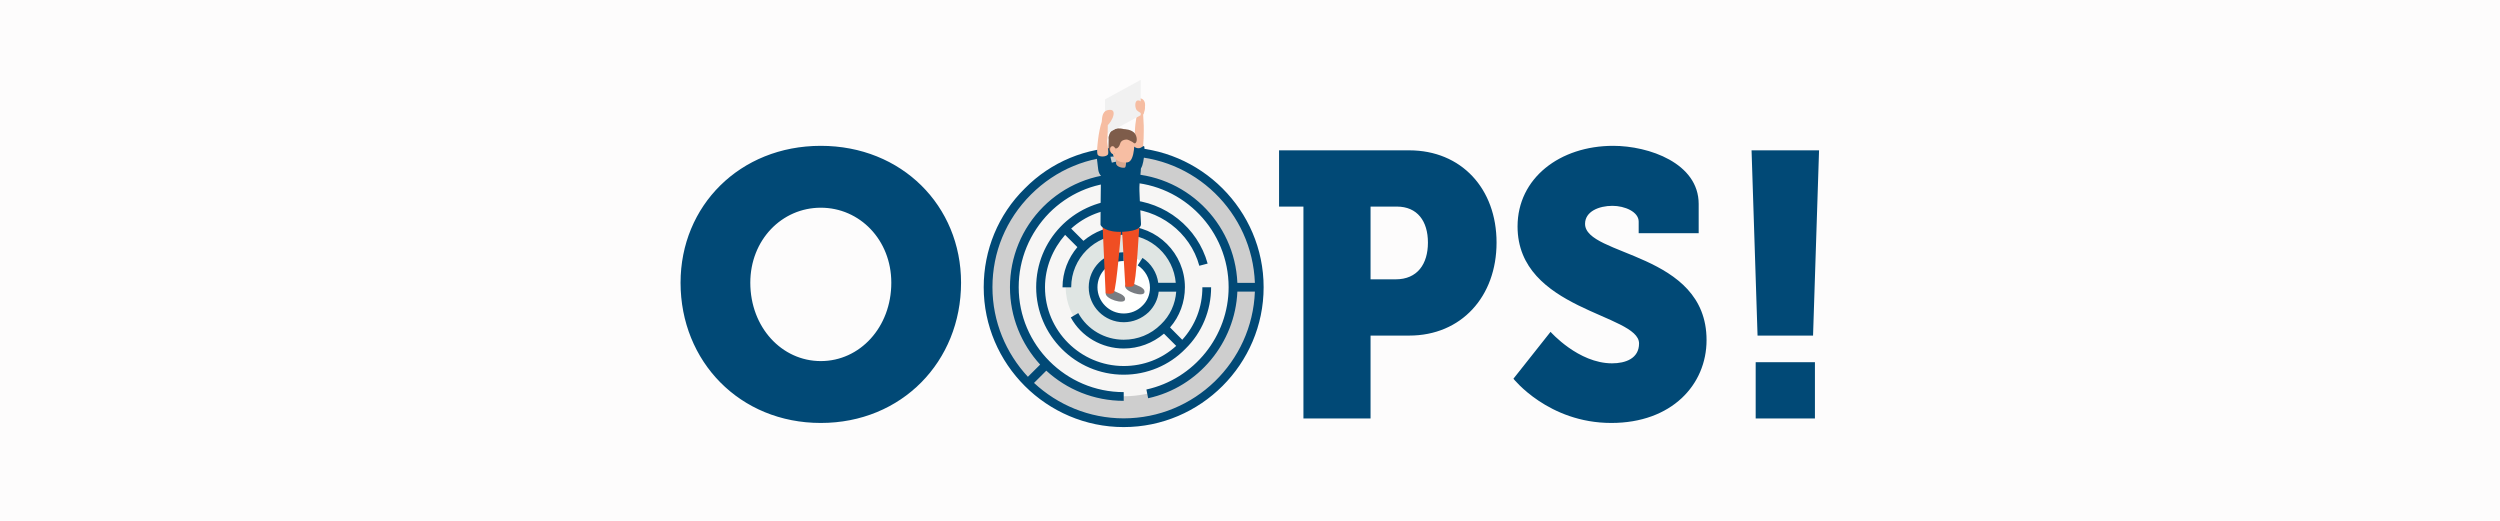 <?xml version="1.0" encoding="UTF-8"?>
<svg width="1440px" height="300px" viewBox="0 0 1440 300" version="1.1" xmlns="http://www.w3.org/2000/svg" xmlns:xlink="http://www.w3.org/1999/xlink">
    <!-- Generator: Sketch 47 (45396) - http://www.bohemiancoding.com/sketch -->
    <title>OOPS_BG_Only</title>
    <desc>Created with Sketch.</desc>
    <defs></defs>
    <g id="15.0.0-Hata-Sayfası" stroke="none" stroke-width="1" fill="none" fill-rule="evenodd">
        <g id="15.0.0_Hata-Sayfası" transform="translate(0, -130)">
            <g id="OOPS_BG_Only" transform="translate(0, 130)">
                <g id="Group">
                    <rect id="Rectangle-2" fill="#FDFCFC" x="0" y="0" width="1440" height="300"></rect>
                    <path d="M0,313.705 C0,313.705 49.344,287.369 101.043,313.705 C152.742,340.041 196.817,393.208 293.373,393.208 C389.928,393.208 407.236,303.105 552.809,303.105 C643.58,303.105 734.911,390.224 812.245,393.208 C906.545,396.847 937.621,303.105 1071.682,303.105 C1205.742,303.105 1283.305,460.621 1440,347.22 L1440,604 L0,604 L0,313.705 Z" id="Fill-1" fill="#F1F1F1"></path>
                </g>
                <g id="Group-3" transform="translate(392, 46)">
                    <g id="Group-5" transform="translate(174, 0)">
                        <g id="maze-(1)" transform="translate(0.616, 38.71)">
                            <path d="M80.615,2.676 L80.615,2.676 C123.689,2.676 158.702,37.669 158.702,80.719 C158.702,123.77 123.689,158.763 80.615,158.763 C37.541,158.763 2.529,123.77 2.529,80.719 C2.529,37.669 37.541,2.676 80.615,2.676" id="Fill-1" fill="#FFFFFE"></path>
                            <path d="M158.781,80.719 C158.781,123.691 123.61,158.842 80.615,158.842 C37.621,158.842 2.45,123.691 2.45,80.719 C2.45,59.971 10.512,40.197 25.423,25.531 C40.071,10.628 59.856,2.57 80.642,2.57 C123.61,2.597 158.781,37.748 158.781,80.719" id="Fill-2" fill="#CECECE"></path>
                            <path d="M143.475,80.719 C143.475,115.291 115.18,143.544 80.615,143.544 C46.051,143.544 17.757,115.291 17.757,80.719 C17.757,64.026 24.237,48.122 36.224,36.353 C48.001,24.372 63.939,17.895 80.615,17.895 C115.206,17.895 143.475,46.147 143.475,80.719" id="Fill-3" fill="#F7F6F5"></path>
                            <path d="M113.995,80.719 C113.995,99.072 98.978,114.08 80.615,114.08 C62.253,114.08 47.236,99.072 47.236,80.719 C47.236,71.846 50.688,63.42 57.037,57.154 C63.307,50.782 71.737,47.359 80.615,47.359 C98.978,47.359 113.995,62.367 113.995,80.719" id="Fill-4" fill="#DFE5E3"></path>
                            <g id="Group-8">
                                <path d="M98.609,80.719 C98.609,90.62 90.521,98.703 80.615,98.703 C70.71,98.703 62.622,90.62 62.622,80.719 C62.622,75.953 64.466,71.398 67.917,68.028 C71.289,64.605 75.847,62.736 80.615,62.736 C90.521,62.736 98.609,70.819 98.609,80.719" id="Fill-5" fill="#FFFFFE"></path>
                                <path d="M50.398,80.719 C50.398,64.105 63.992,50.492 80.642,50.492 C96.502,50.492 109.358,62.841 110.623,78.192 L100.532,78.192 C99.768,72.399 96.502,67.107 91.47,63.842 L88.704,68.133 C92.998,70.898 95.764,75.69 95.764,80.983 C95.764,85.011 94.262,88.776 91.233,91.568 C88.466,94.332 84.673,95.859 80.642,95.859 C72.317,95.859 65.52,89.066 65.52,80.746 C65.52,72.425 72.317,65.632 80.642,65.632 L80.642,60.603 C69.551,60.603 60.488,69.661 60.488,80.746 C60.488,91.831 69.551,100.888 80.642,100.888 C85.937,100.888 90.969,98.887 95,95.096 C98.267,91.831 100.295,87.802 100.796,83.273 L110.886,83.273 C110.385,90.33 107.356,97.123 102.06,102.152 C96.264,107.945 88.704,110.973 80.642,110.973 C69.814,110.973 59.724,105.18 54.455,95.622 L50.161,98.15 C56.194,109.235 68.049,116.028 80.642,116.028 C89.204,116.028 97.266,113.001 103.826,107.471 L110.886,114.528 C102.561,122.085 91.996,126.113 80.642,126.113 C55.693,126.113 35.302,105.707 35.302,80.798 C35.302,69.213 39.833,58.654 46.894,50.571 L53.954,57.627 C48.659,63.921 45.392,71.978 45.392,80.798 L50.398,80.798 L50.398,80.719 Z M80.615,156.261 C60.725,156.261 42.574,148.468 28.979,135.855 L36.04,128.799 C47.869,139.62 63.491,146.177 80.642,146.177 L80.642,141.148 C47.368,141.148 20.154,113.948 20.154,80.719 C20.154,64.605 26.45,49.491 37.779,37.906 C48.607,27.084 62.727,20.791 78.086,20.291 L78.086,30.376 C51.373,31.876 30.218,53.783 30.218,80.746 C30.218,108.445 52.901,131.116 80.615,131.116 C93.972,131.116 106.829,125.824 116.129,116.265 C125.692,106.944 130.987,94.121 130.987,80.772 L125.955,80.772 C125.955,92.094 121.925,102.679 114.363,111 L107.329,103.89 C112.862,97.597 115.892,89.277 115.892,80.719 C115.892,61.34 100.032,45.463 80.615,45.463 C71.79,45.463 63.729,48.728 57.432,54.02 L50.372,46.964 C58.433,39.67 69.024,35.378 80.615,35.378 C100.77,35.378 118.921,48.965 124.19,68.37 L128.985,67.107 C123.189,46.2 104.537,31.613 83.145,30.349 L83.145,20.265 C115.391,21.555 141.077,48.227 141.077,80.719 C141.077,108.919 121.187,133.591 93.709,139.647 L94.71,144.676 C123.689,138.383 144.844,112.711 146.109,83.247 L156.199,83.247 C154.671,123.77 121.424,156.261 80.615,156.261 Z M5.032,80.719 C5.032,60.577 12.83,41.698 27.214,27.348 C41.599,12.998 60.462,5.204 80.615,5.204 C121.424,5.204 154.671,37.696 156.199,78.218 L146.109,78.218 C144.607,43.199 115.892,15.262 80.615,15.262 C63.228,15.262 46.604,22.055 34.275,34.404 C21.946,46.753 15.122,63.341 15.122,80.719 C15.122,97.834 21.682,113.448 32.51,125.297 L25.449,132.327 C12.857,118.741 5.032,100.599 5.032,80.719 Z M80.615,0.148 C59.197,0.148 38.806,8.469 23.684,23.819 C8.325,38.933 0,59.313 0,80.719 C0,125.033 36.277,161.29 80.615,161.29 C124.954,161.29 161.231,125.033 161.231,80.719 C161.231,36.405 124.954,0.148 80.615,0.148 L80.615,0.148 Z" id="Fill-7" fill="#014976"></path>
                            </g>
                        </g>
                        <g id="-g-people" transform="translate(64.862, 0)">
                            <path d="M26.792,45.452 C26.792,45.452 27.655,39.121 27.862,33.811 C27.983,30.744 27.968,27.181 27.933,26.394 C27.846,24.424 27.621,20.357 27.621,20.357 C27.621,20.357 27.885,18.363 28.121,17.636 C28.831,15.509 29.617,11.524 25.906,10.565 C22.754,9.75 23.261,14.629 24.081,18.439 C24.219,19.067 23.449,22.701 23.119,25.647 C22.73,29.101 22.981,29.94 22.532,33.761 C21.973,38.564 20.172,44.31 20.172,44.31 L26.792,45.452 Z" id="Fill-1" fill="#F6BDA2"></path>
                            <path d="M20.995,37.089 C20.995,37.089 22.539,39.242 24.685,39.383 C26.831,39.523 27.641,37.505 28.223,38.355 C28.648,38.978 28.158,50.545 25.564,51.646 C22.97,52.746 20.187,49.794 20.187,49.794 L19.109,46.012 C19.109,46.012 20.606,37.589 20.995,37.089" id="Fill-3" fill="#014976"></path>
                            <path d="M11.375,121.853 C12.187,122.417 17.69,123.708 17.149,126.616 C16.608,129.522 5.809,126.271 6.053,122.982 C6.234,120.562 10.564,121.288 11.375,121.853" id="Fill-8" fill="#797D82"></path>
                            <path d="M22.561,117.654 C23.372,118.22 28.877,119.511 28.336,122.417 C27.795,125.323 16.993,122.07 17.238,118.783 C17.419,116.361 21.749,117.089 22.561,117.654" id="Fill-10" fill="#797D82"></path>
                            <path d="M25.449,82.693 C25.449,82.693 23.603,118.031 21.931,118.784 C20.257,119.538 17.33,119.026 17.33,119.026 L15.21,82.948 L25.449,82.693 Z" id="Fill-12" fill="#F04E23"></path>
                            <path d="M15.21,82.948 C15.21,82.948 12.238,121.542 10.564,122.66 C8.89,123.777 5.963,122.903 5.963,122.903 L4.209,83.222 L15.21,82.948 Z" id="Fill-14" fill="#F04E23"></path>
                            <path d="M12.489,47.066 C12.489,47.066 3.656,47.938 3.385,54.113 C3.114,60.291 3.029,82.546 3.029,83.393 C3.029,84.242 6.198,87.999 15.882,87.511 C25.106,87.046 26.363,84.576 26.363,83.067 C26.363,81.212 25.704,72.103 25.449,63.857 C25.268,58.11 26.669,52.226 26.156,50.083 C25.378,46.842 16.411,45.976 12.489,47.066" id="Fill-16" fill="#014976"></path>
                            <path d="M17.978,43.16 C17.978,43.16 17.97,49.931 17.17,50.467 C16.371,51.003 11.979,50.287 11.979,47.964 C11.979,45.643 12.034,42.56 12.034,42.56 L17.978,43.16 Z" id="Fill-18" fill="#D9A78F"></path>
                            <path d="M22.57,33.285 C22.57,33.285 23.226,46.88 18.562,47.532 C15.061,48.021 10.284,46.513 10.133,42.03 C9.978,37.547 8.467,30.942 11.768,30.934 C15.07,30.927 22.95,30.26 22.57,33.285" id="Fill-20" fill="#F7BEA3"></path>
                            <path d="M7.816,32.499 C7.816,32.499 7.551,37.043 7.634,39.072 C7.717,41.103 10.189,43.254 11.037,42.454 C11.883,41.654 11.516,34.21 11.516,34.21 L7.816,32.499 Z" id="Fill-22" fill="#7E5C4A"></path>
                            <path d="M16.4,28.346 C16.4,28.346 21.277,28.361 23.015,31.187 C24.622,33.801 23.815,36.771 22.604,36.578 C22.148,36.507 21.898,35.961 21.004,35.552 C20.111,35.143 18.929,34.33 17.958,34.366 C17.044,34.4 14.878,34.694 14.326,36.775 C13.742,38.976 12.138,40.013 11.308,39.274 C9.463,37.636 6.393,34.841 8.428,30.7 C10.467,26.561 16.4,28.346 16.4,28.346" id="Fill-24" fill="#7E5C4A"></path>
                            <path d="M11.693,39.789 C11.693,39.789 10.712,37.423 9.208,38.43 C7.703,39.438 8.921,43.368 10.766,42.69 C12.613,42.01 11.693,39.789 11.693,39.789" id="Fill-26" fill="#F7BEA3"></path>
                            <polygon id="Fill-28" fill="#F1F1F1" points="5.63 11.228 26.184 -2.84217094e-14 26.184 20.359 5.63 31.557"></polygon>
                            <path d="M28.48,14.959 C28.48,14.959 26.46,11.445 24.446,11.852 C22.43,12.259 22.974,16.498 23.913,17.476 C24.851,18.455 27.115,19.599 27.617,19.677 C28.121,19.755 28.997,15.865 28.48,14.959" id="Fill-30" fill="#F6BDA2"></path>
                            <path d="M5.977,41.007 C7.49,40.41 7.28,39.793 7.77,40.52 C8.262,41.247 8.83,45.161 9.589,47.823 C10.345,50.485 10.968,56.598 7.012,56.629 C3.057,56.659 1.835,53.613 1.625,50.93 C1.416,48.247 0.202,41.363 0.96,41.066 C1.718,40.766 4.465,41.602 5.977,41.007" id="Fill-32" fill="#014976"></path>
                            <path d="M7.231,26.018 C7.231,26.018 7.158,33.436 6.901,34.736 C6.642,36.035 7.833,40.871 7.427,42.657 C7.024,44.442 2.023,44.671 1.367,43.029 C0.711,41.384 1.349,36.865 1.671,34.019 C1.993,31.171 2.919,26.428 3.677,24.402 C4.084,23.309 3.317,18.115 7.42,17.379 C9.632,16.983 10.935,17.612 10.536,20.13 C10.135,22.651 7.773,25.784 7.231,26.018" id="Fill-34" fill="#F6BDA2"></path>
                        </g>
                    </g>
                    <path d="M0,116.84 C0,72.56 34.128,38 80.784,38 C127.44,38 161.568,72.56 161.568,116.84 C161.568,162.2 127.44,197.624 80.784,197.624 C34.128,197.624 0,162.2 0,116.84 Z M40.176,116.84 C40.176,142.544 58.32,161.984 80.784,161.984 C103.248,161.984 121.392,142.544 121.392,116.84 C121.392,92.216 103.248,73.64 80.784,73.64 C58.32,73.64 40.176,92.216 40.176,116.84 Z M358.776,195.032 L358.776,72.992 L344.736,72.992 L344.736,40.592 L419.688,40.592 C449.712,40.592 470.016,62.624 470.016,93.728 C470.016,124.832 449.712,147.296 419.688,147.296 L397.44,147.296 L397.44,195.032 L358.776,195.032 Z M397.44,114.896 L411.912,114.896 C424.44,114.896 430.488,106.04 430.488,93.728 C430.488,81.416 424.44,72.992 412.56,72.992 L397.44,72.992 L397.44,114.896 Z M479.736,172.136 C479.736,172.136 499.824,197.624 536.112,197.624 C570.888,197.624 590.976,175.592 590.976,149.888 C590.976,99.128 520.992,101.72 520.992,82.928 C520.992,75.8 528.984,72.56 536.76,72.56 C543.888,72.56 551.88,76.016 551.88,81.632 L551.88,88.328 L586.44,88.328 L586.44,71.48 C586.44,47.936 557.712,38 537.192,38 C506.52,38 482.112,56.576 482.112,84.44 C482.112,132.824 552.096,134.768 552.096,151.832 C552.096,160.472 544.32,163.28 536.544,163.28 C517.104,163.28 501.12,145.136 501.12,145.136 L479.736,172.136 Z M620.352,147.296 L652.32,147.296 L655.776,40.592 L616.896,40.592 L620.352,147.296 Z M619.272,195.032 L653.4,195.032 L653.4,162.632 L619.272,162.632 L619.272,195.032 Z" id="OOPS!" fill="#014976"></path>
                </g>
            </g>
        </g>
    </g>
</svg>